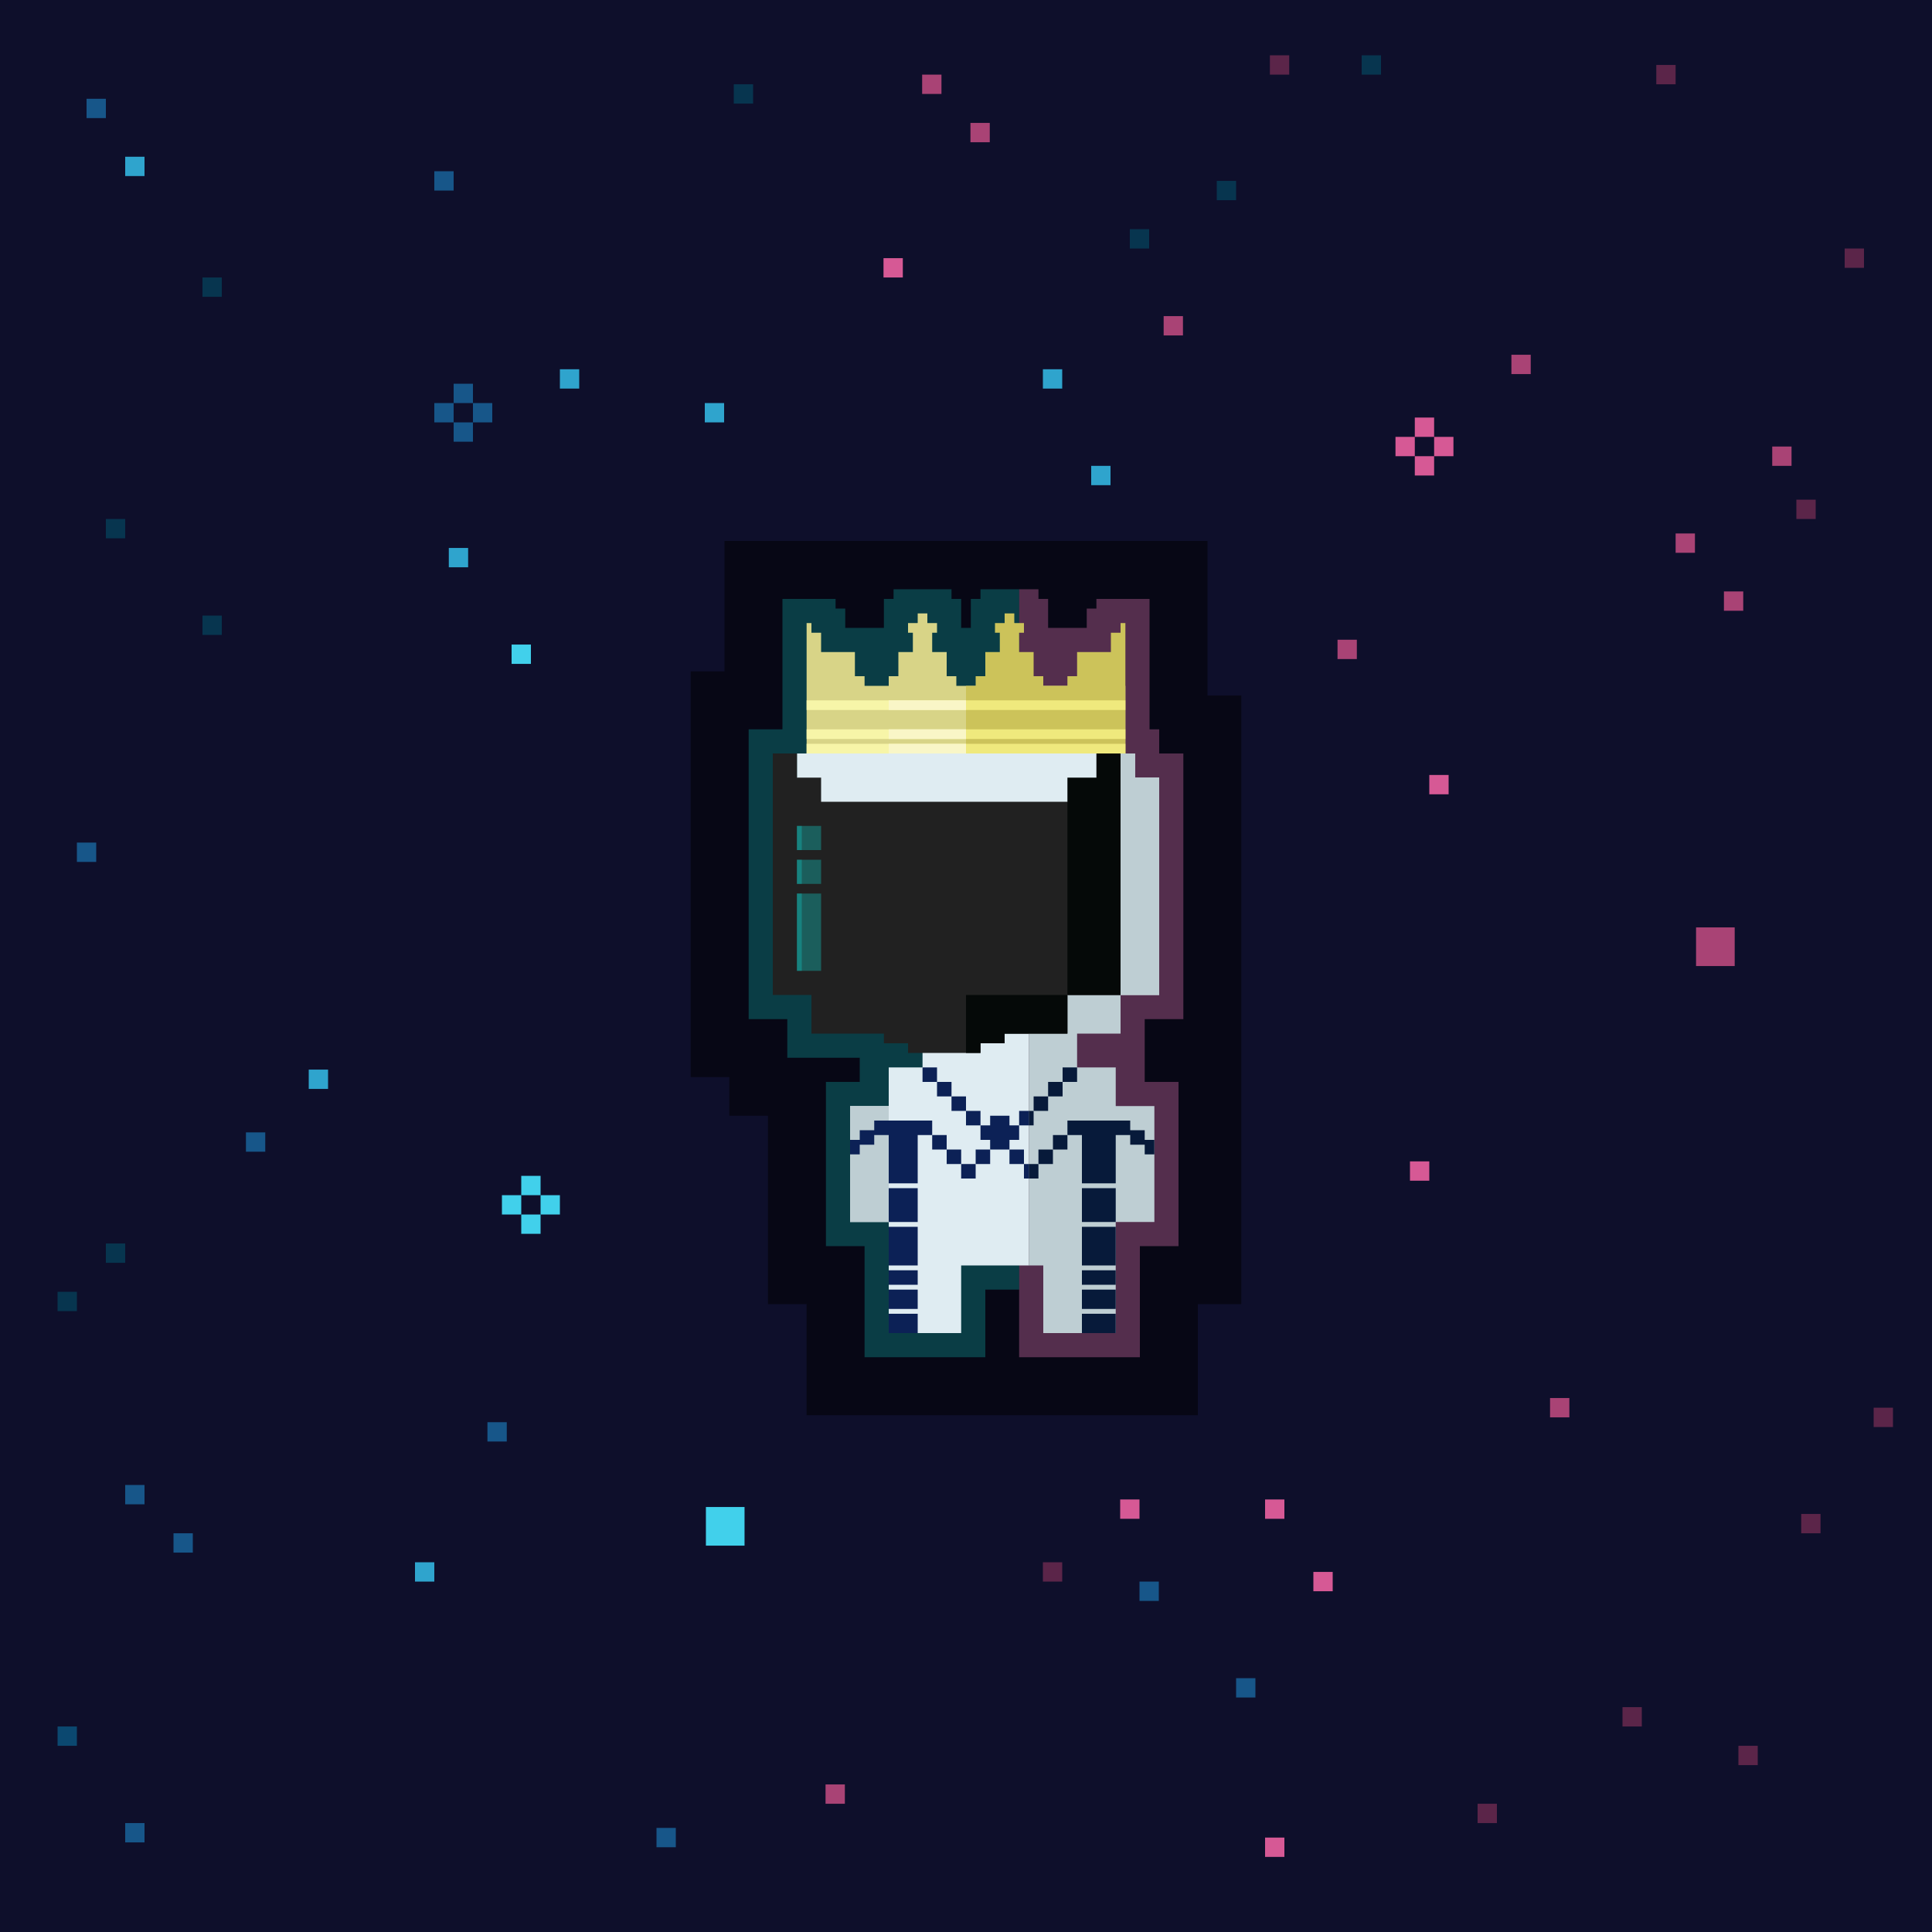 <svg id="Layer_1" data-name="Layer 1" xmlns="http://www.w3.org/2000/svg" viewBox="0 0 400 400"><defs><style>.cls-1{fill:#0e0f2b;}.cls-2{fill:#05050f;opacity:0.8;}.cls-3{fill:#c96ba1;}.cls-18,.cls-3{opacity:0.4;}.cls-18,.cls-4{fill:#12bab5;}.cls-4{opacity:0.3;}.cls-5{fill:#516572;}.cls-6{fill:#ea9696;opacity:0.7;}.cls-7{fill:#dfecf2;}.cls-8{fill:#beced3;}.cls-9{fill:#212121;}.cls-10{fill:#d8d487;}.cls-11{fill:#ccc35a;}.cls-12{fill:#071a3a;}.cls-13{fill:#f7f5a8;}.cls-14{fill:#f9f6c7;}.cls-15{fill:#efe97d;}.cls-16{fill:#050908;}.cls-17{fill:#0c2156;}.cls-19{fill:#175689;}.cls-20{fill:#5b2549;}.cls-21{fill:#a94375;}.cls-22{fill:#d65995;}.cls-23{fill:#2fa4cd;}.cls-24{fill:#41d0eb;}.cls-25{fill:#0b4870;}.cls-26{fill:#07354f;}</style></defs><rect class="cls-1" x="-15" y="-11" width="427" height="427"/><polygon class="cls-2" points="250 144 250 112 150 112 150 139 143 139 143 223 151 223 151 231 159 231 159 270 167 270 167 293 248 293 248 270 257 270 257 144 250 144"/><polygon class="cls-3" points="237 211 245 211 245 156 240 156 240 151 238 151 238 124 227 124 227 126 225 126 225 130 217 130 217 124 215 124 215 122 211 122 211 267 211 281 236 281 236 258 244 258 244 224 237 224 237 211"/><polygon class="cls-4" points="211 122 203 122 203 124 201 124 201 130 199 130 199 124 197 124 197 122 185 122 185 124 183 124 183 130 175 130 175 126 173 126 173 124 162 124 162 151 155 151 155 211 163 211 163 219 178 219 178 224 171 224 171 258 179 258 179 281 204 281 204 267 211 267 211 122"/><rect id="Mouth" class="cls-5" x="188" y="194" width="15" height="2"/><rect id="Left_Eye" data-name="Left Eye" class="cls-5" x="168" y="175" width="8" height="8"/><rect id="Right_Eye" data-name="Right Eye" class="cls-5" x="215" y="175" width="8" height="8"/><rect id="Left_Cheek" data-name="Left Cheek" class="cls-6" x="168" y="185" width="8" height="4"/><rect id="Right_Cheek" data-name="Right Cheek" class="cls-6" x="215" y="185" width="8" height="4"/><polygon class="cls-7" points="240 206 240 161 235 161 235 156 230 156 230 151 170 151 170 156 165 156 165 161 161 161 161 205 169 205 169 213 191 213 191 221 184 221 184 229 176 229 176 245 176 253 184 253 184 262 184 276 199 276 199 262 213 262 213 214 200 214 200 206 240 206"/><polygon class="cls-8" points="232 214 232 206 200 206 200 214 213 214 213 262 216 262 216 276 231 276 231 262 231 253 239 253 239 245 239 229 231 229 231 221 223 221 223 214 232 214"/><polygon class="cls-8" points="240 161 235 161 235 156 230 156 230 161 232 161 232 206 240 206 240 161"/><rect class="cls-8" x="225" y="151" width="5" height="5"/><polygon class="cls-9" points="170 166 170 161 165 161 165 156 160 156 160 161 160 166 160 206 168 206 168 214 183 214 183 216 188 216 188 218 203 218 203 216 208 216 208 214 221 214 221 206 232 206 232 166 170 166"/><rect class="cls-10" x="208" y="129" width="2" height="2"/><rect class="cls-10" x="190" y="129" width="2" height="2"/><polygon class="cls-10" points="198 142 198 140 196 140 196 135 193 135 193 131 194 131 194 129 192 129 192 127 190 127 190 129 188 129 188 131 189 131 189 135 186 135 186 140 184 140 184 142 179 142 179 140 177 140 177 135 170 135 170 132 170 131 168 131 168 129 167 129 167 131 167 132 167 135 167 142 167 145 167 156 233 156 233 142 198 142"/><rect class="cls-8" x="176" y="229" width="8" height="24"/><polygon class="cls-11" points="232 129 232 131 230 131 230 132 230 135 223 135 223 140 221 140 221 142 216 142 216 140 214 140 214 135 211 135 211 131 212 131 212 129 210 129 210 127 208 127 208 129 206 129 206 131 207 131 207 135 204 135 204 140 202 140 202 142 200 142 200 156 233 156 233 145 233 142 233 135 233 132 233 131 233 129 232 129"/><rect class="cls-12" x="220" y="221" width="3" height="3"/><rect class="cls-12" x="217" y="224" width="3" height="3"/><rect class="cls-12" x="214" y="227" width="3" height="3"/><rect class="cls-12" x="213" y="230" width="1" height="3"/><rect class="cls-12" x="213" y="241" width="2" height="3"/><rect class="cls-12" x="215" y="238" width="3" height="3"/><rect class="cls-12" x="218" y="235" width="3" height="3"/><rect class="cls-12" x="224" y="254" width="7" height="8"/><rect class="cls-12" x="224" y="263" width="7" height="3"/><rect class="cls-12" x="224" y="267" width="7" height="4"/><rect class="cls-12" x="224" y="272" width="7" height="4"/><rect class="cls-12" x="224" y="246" width="7" height="7"/><polygon class="cls-12" points="237 236 237 234 234 234 234 232 231 232 224 232 221 232 221 235 224 235 224 245 231 245 231 235 234 235 234 237 237 237 237 239 239 239 239 236 237 236"/><rect class="cls-13" x="167" y="154" width="33" height="2"/><rect class="cls-13" x="167" y="151" width="33" height="2"/><rect class="cls-13" x="167" y="145" width="33" height="2"/><rect class="cls-14" x="184" y="154" width="16" height="2"/><rect class="cls-14" x="184" y="151" width="16" height="2"/><rect class="cls-14" x="184" y="145" width="16" height="2"/><rect class="cls-15" x="200" y="154" width="33" height="2"/><rect class="cls-15" x="200" y="151" width="33" height="2"/><rect class="cls-15" x="200" y="145" width="33" height="2"/><polygon class="cls-16" points="227 156 227 161 221 161 221 206 232 206 232 164 232 161 232 156 227 156"/><polygon class="cls-16" points="200 206 200 214 200 216 200 218 203 218 203 216 208 216 208 214 221 214 221 206 200 206"/><rect class="cls-17" x="211" y="230" width="2" height="3"/><rect class="cls-17" x="209" y="238" width="3" height="3"/><rect class="cls-17" x="212" y="241" width="1" height="3"/><rect class="cls-17" x="191" y="221" width="3" height="3"/><polygon class="cls-17" points="211 236 211 233 209 233 209 231 205 231 205 233 203 233 203 236 205 236 205 238 209 238 209 236 211 236"/><rect class="cls-17" x="202" y="238" width="3" height="3"/><rect class="cls-17" x="199" y="241" width="3" height="3"/><rect class="cls-17" x="196" y="238" width="3" height="3"/><rect class="cls-17" x="193" y="235" width="3" height="3"/><polygon class="cls-17" points="190 232 184 232 181 232 181 234 178 234 178 236 176 236 176 239 178 239 178 237 181 237 181 235 184 235 184 245 190 245 190 235 193 235 193 232 190 232"/><rect class="cls-17" x="194" y="224" width="3" height="3"/><rect class="cls-17" x="197" y="227" width="3" height="3"/><rect class="cls-17" x="200" y="230" width="3" height="3"/><rect class="cls-17" x="184" y="254" width="6" height="8"/><rect class="cls-17" x="184" y="263" width="6" height="3"/><rect class="cls-17" x="184" y="267" width="6" height="4"/><rect class="cls-17" x="184" y="272" width="6" height="4"/><rect class="cls-17" x="184" y="246" width="6" height="7"/><rect class="cls-18" x="165" y="185" width="5" height="16"/><rect class="cls-18" x="165" y="178" width="5" height="5"/><rect class="cls-18" x="165" y="171" width="5" height="5"/><rect class="cls-18" x="165" y="185" width="1" height="16"/><rect class="cls-18" x="165" y="178" width="1" height="5"/><rect class="cls-18" x="165" y="171" width="1" height="5"/><rect class="cls-19" x="89.92" y="35.45" width="4" height="4"/><rect class="cls-20" x="262.92" y="11.45" width="4" height="4"/><rect class="cls-21" x="346.92" y="110.45" width="4" height="4"/><rect class="cls-21" x="312.92" y="73.45" width="4" height="4"/><rect class="cls-22" x="182.92" y="53.45" width="4" height="4"/><rect class="cls-23" x="92.92" y="113.45" width="4" height="4"/><rect class="cls-20" x="342.92" y="13.45" width="4" height="4"/><rect class="cls-20" x="335.92" y="353.45" width="4" height="4"/><rect class="cls-20" x="305.92" y="373.45" width="4" height="4"/><rect class="cls-20" x="215.92" y="323.45" width="4" height="4"/><rect class="cls-20" x="372.92" y="313.45" width="4" height="4"/><rect class="cls-22" x="295.92" y="160.45" width="4" height="4"/><rect class="cls-22" x="271.92" y="325.45" width="4" height="4"/><rect class="cls-23" x="25.92" y="32.45" width="4" height="4"/><rect class="cls-23" x="145.92" y="83.45" width="4" height="4"/><rect class="cls-23" x="225.92" y="96.45" width="4" height="4"/><rect class="cls-23" x="215.92" y="76.45" width="4" height="4"/><rect class="cls-23" x="115.92" y="76.45" width="4" height="4"/><rect class="cls-21" x="240.92" y="65.45" width="4" height="4"/><rect class="cls-21" x="190.92" y="15.45" width="4" height="4"/><rect class="cls-21" x="200.92" y="25.45" width="4" height="4"/><rect class="cls-21" x="356.92" y="122.45" width="4" height="4"/><rect class="cls-21" x="366.92" y="92.45" width="4" height="4"/><rect class="cls-21" x="276.92" y="132.45" width="4" height="4"/><rect class="cls-22" x="261.92" y="310.45" width="4" height="4"/><rect class="cls-22" x="261.92" y="380.45" width="4" height="4"/><rect class="cls-22" x="231.92" y="310.45" width="4" height="4"/><rect class="cls-22" x="291.92" y="240.45" width="4" height="4"/><rect class="cls-20" x="371.92" y="103.45" width="4" height="4"/><rect class="cls-20" x="381.92" y="51.45" width="4" height="4"/><rect class="cls-20" x="387.92" y="291.45" width="4" height="4"/><rect class="cls-19" x="17.92" y="20.45" width="4" height="4"/><rect class="cls-19" x="50.92" y="234.45" width="4" height="4"/><rect class="cls-19" x="100.92" y="294.45" width="4" height="4"/><rect class="cls-24" x="105.92" y="133.45" width="4" height="4"/><rect class="cls-23" x="85.92" y="323.45" width="4" height="4"/><rect class="cls-19" x="25.92" y="377.45" width="4" height="4"/><rect class="cls-25" x="11.92" y="357.45" width="4" height="4"/><rect class="cls-26" x="11.92" y="267.45" width="4" height="4"/><rect class="cls-26" x="21.92" y="257.45" width="4" height="4"/><rect class="cls-26" x="41.92" y="127.45" width="4" height="4"/><rect class="cls-26" x="21.92" y="107.45" width="4" height="4"/><rect class="cls-26" x="41.92" y="57.45" width="4" height="4"/><rect class="cls-26" x="151.92" y="17.45" width="4" height="4"/><rect class="cls-26" x="251.92" y="37.45" width="4" height="4"/><rect class="cls-26" x="281.92" y="11.45" width="4" height="4"/><rect class="cls-26" x="233.92" y="47.45" width="4" height="4"/><rect class="cls-19" x="35.92" y="317.45" width="4" height="4"/><rect class="cls-19" x="255.92" y="347.45" width="4" height="4"/><rect class="cls-19" x="235.92" y="327.45" width="4" height="4"/><rect class="cls-19" x="135.92" y="378.45" width="4" height="4"/><rect class="cls-19" x="25.92" y="307.45" width="4" height="4"/><rect class="cls-21" x="320.92" y="289.45" width="4" height="4"/><rect class="cls-21" x="170.92" y="369.45" width="4" height="4"/><rect class="cls-20" x="359.92" y="361.45" width="4" height="4"/><rect class="cls-24" x="107.92" y="243.45" width="4" height="4"/><rect class="cls-24" x="103.92" y="247.45" width="4" height="4"/><rect class="cls-24" x="107.92" y="251.45" width="4" height="4"/><rect class="cls-24" x="111.92" y="247.45" width="4" height="4"/><rect class="cls-22" x="292.92" y="86.45" width="4" height="4"/><rect class="cls-22" x="288.92" y="90.45" width="4" height="4"/><rect class="cls-22" x="292.92" y="94.45" width="4" height="4"/><rect class="cls-22" x="296.92" y="90.45" width="4" height="4"/><rect class="cls-19" x="93.92" y="79.45" width="4" height="4"/><rect class="cls-19" x="89.92" y="83.45" width="4" height="4"/><rect class="cls-19" x="93.92" y="87.45" width="4" height="4"/><rect class="cls-19" x="97.92" y="83.45" width="4" height="4"/><rect class="cls-23" x="63.92" y="221.45" width="4" height="4"/><rect class="cls-19" x="15.92" y="174.45" width="4" height="4"/><rect class="cls-24" x="146.15" y="312.01" width="8" height="8"/><rect class="cls-21" x="351.15" y="192.01" width="8" height="8"/></svg>